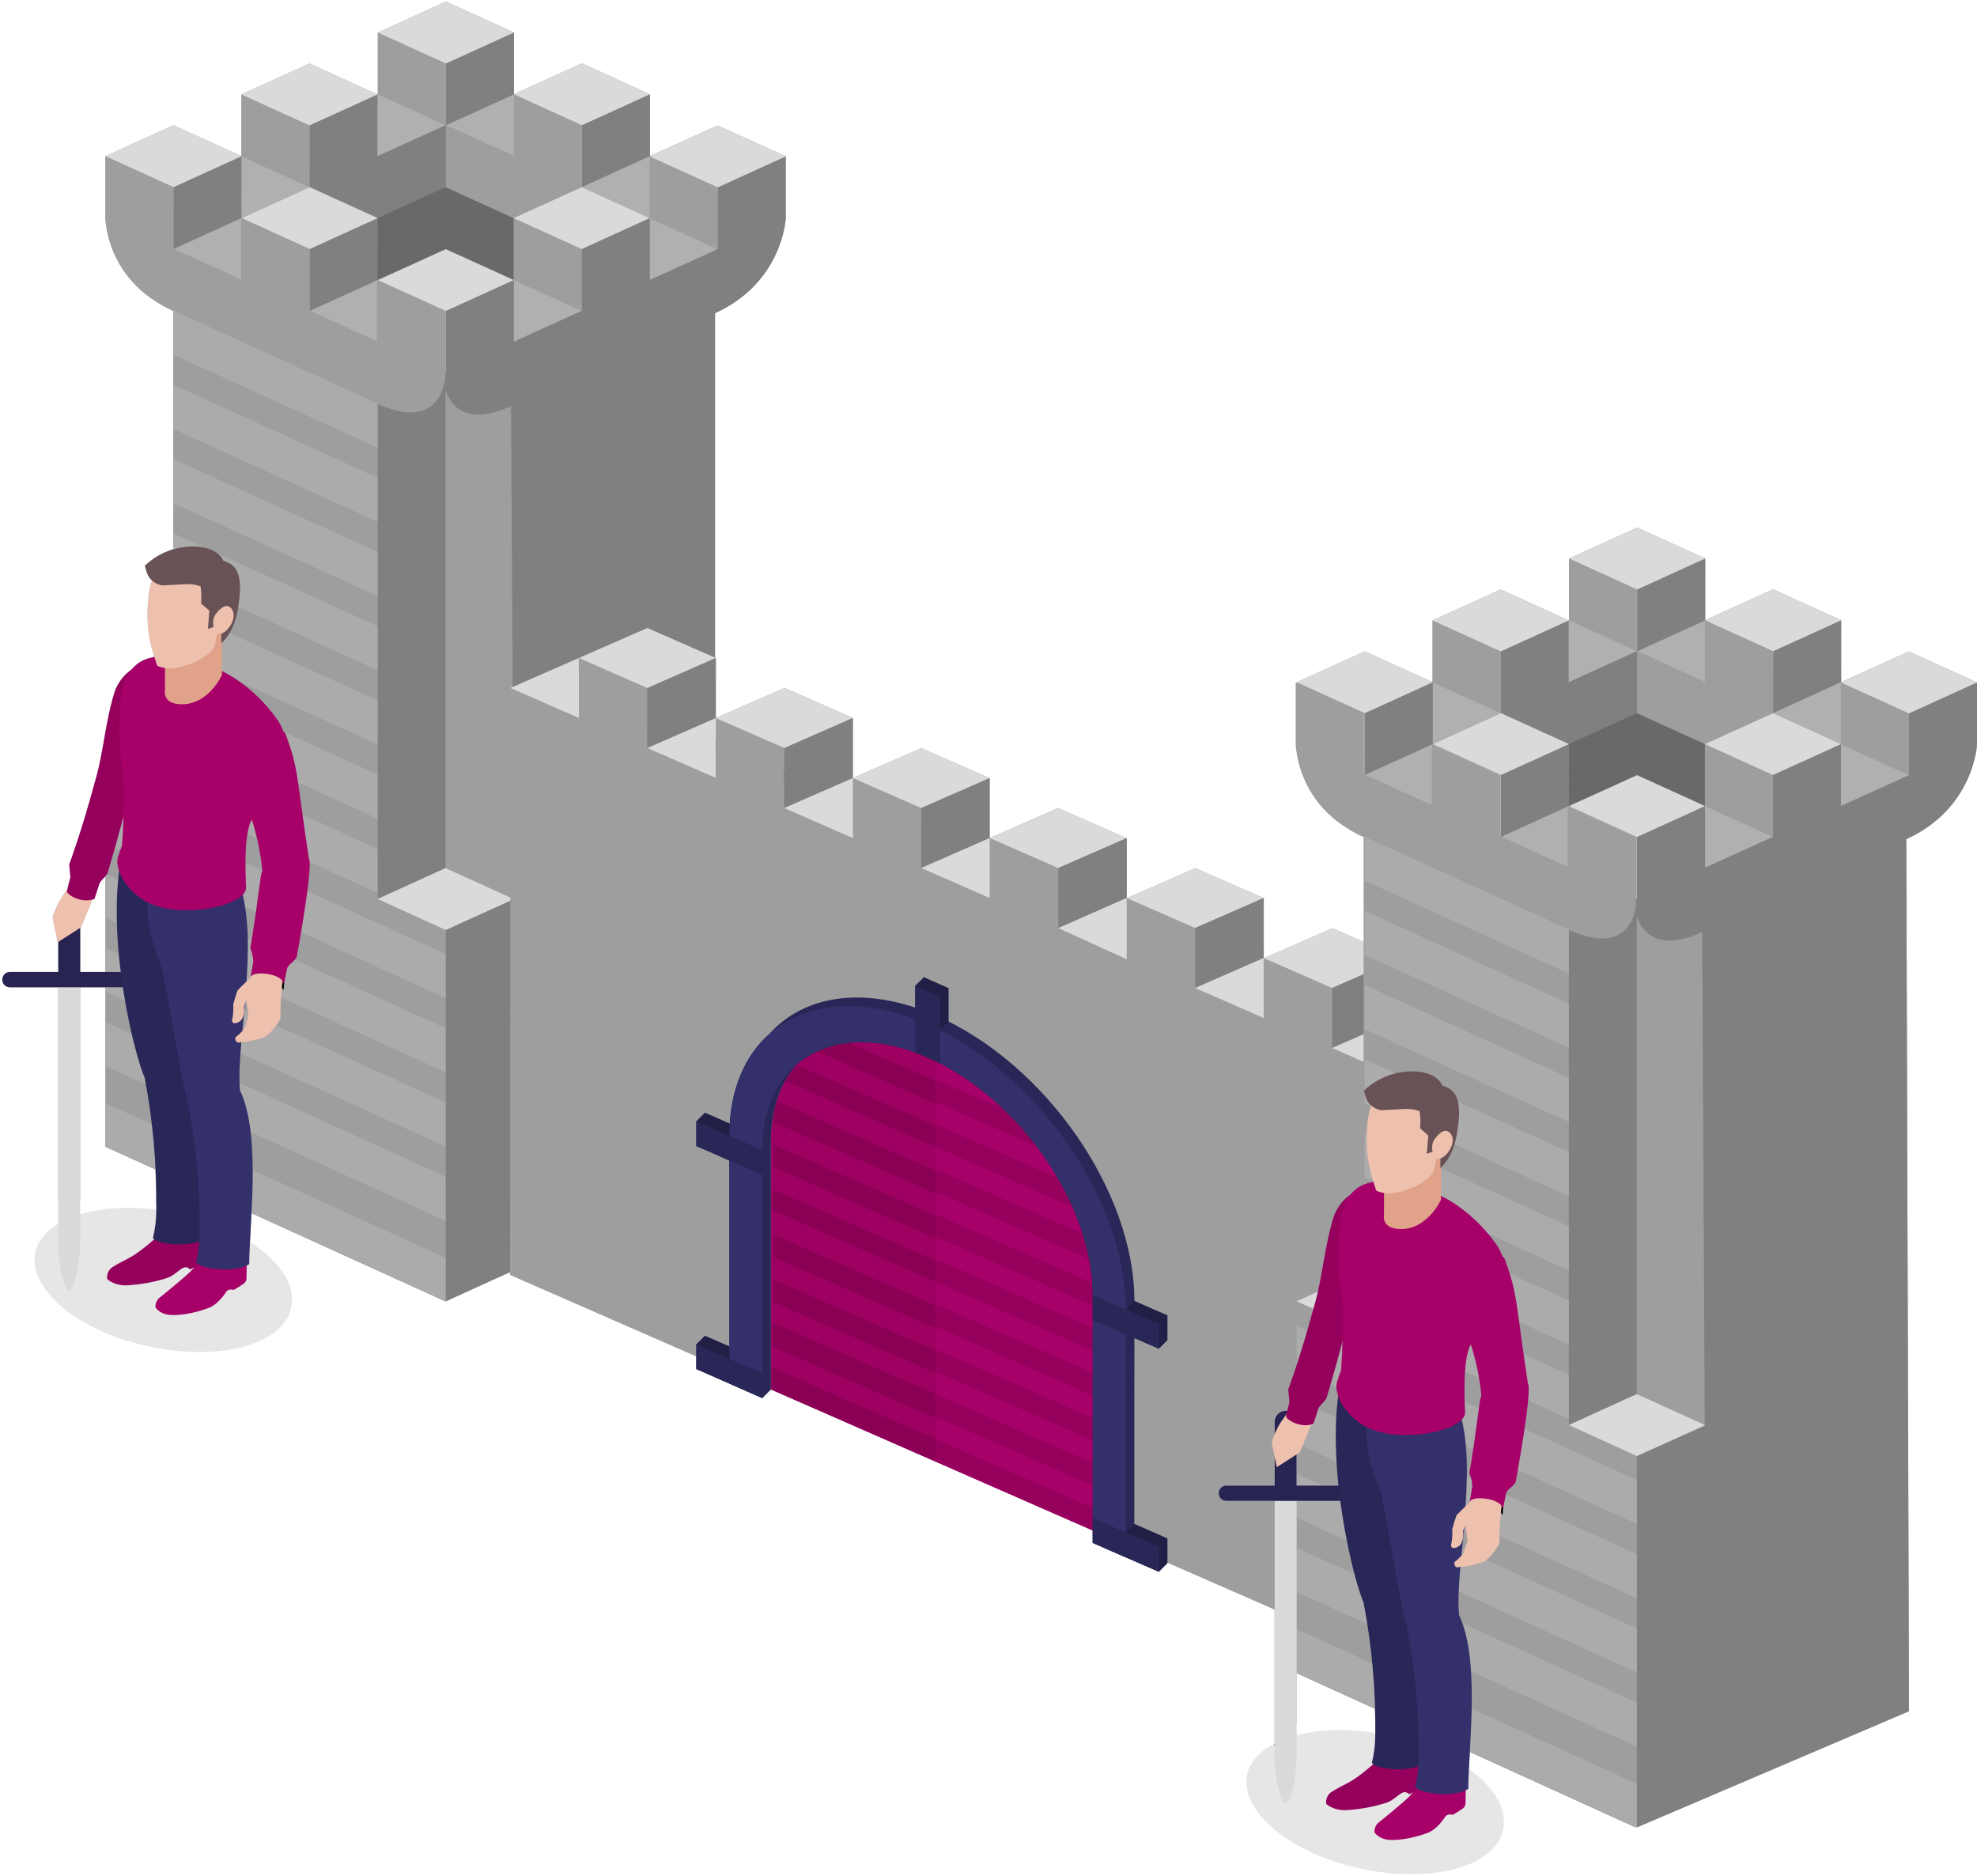<svg xmlns="http://www.w3.org/2000/svg" xmlns:xlink="http://www.w3.org/1999/xlink" width="721" height="684" viewBox="0 0 721 684">
  <defs>
    <path id="secure_icn-a" d="M0.34,102.09 C0.34,68.82 27.34,30.03 60.58,15.45 L60.58,166.05 L0.34,192.45 L0.34,102.09 Z"/>
    <path id="secure_icn-c" d="M121.82,48.29 L121.82,138.65 L61.58,165.05 L61.58,14.45 C94.85,-0.13 121.82,15 121.82,48.29 Z"/>
  </defs>
  <g fill="none" fill-rule="evenodd" transform="matrix(-1 0 0 1 721 0)">
    <path fill="#9E9E9E" fill-rule="nonzero" d="M717.2,354.42 L699.75,354.42 L699.75,343.42 L699.94,343.54 L701.79,334.68 C700.959,331.643 699.605,328.773 697.79,326.2 C697.36,325.61 696.9,324.94 696.43,324.2 C696.22,323.33 695.87,321.64 695.33,319.77 L695.75,315.19 C695.75,315.19 691.31,303.41 686.45,285.28 C683.09,274.17 682.77,263.37 678.96,251.54 C677.759,248.569 675.719,246.012 673.09,244.18 C671.517,242.173 669.345,240.719 666.89,240.03 C666.15,239.82 665.42,239.65 664.7,239.49 C665.982,235.602 666.781,231.572 667.08,227.49 C667.343,223.215 667.115,218.923 666.4,214.7 C666.183,213.657 665.882,212.634 665.5,211.64 C667.65,209.75 667.73,207.21 668.18,206.26 C665.51,203.689 662.308,201.736 658.8,200.54 C658.46,200.42 658.12,200.32 657.8,200.22 L657.8,113.4 C658.46,113.1 659.09,112.79 659.71,112.47 L660.01,112.33 L660.37,112.14 L660.79,111.92 L660.66,111.98 C661.14,111.72 661.66,111.47 662.09,111.2 C662.29,111.09 662.47,110.97 662.67,110.85 C663.14,110.57 663.61,110.29 664.06,110 L664.45,109.74 C664.96,109.41 665.45,109.07 665.94,108.74 L666.04,108.66 C675.661,101.954 681.745,91.266 682.6,79.57 L682.6,79.57 L682.6,56.95 L682.6,56.95 L657.73,45.66 L633,56.91 L633,34.42 L633,34.42 L608.16,23.14 L583.38,34.41 L583.22,34.34 L583.22,11.84 L583.22,11.84 L558.38,0.55 L533.56,11.84 L533.56,11.84 L533.56,34.32 L508.8,23.07 L484,34.36 L484,34.36 L484,56.93 L484.06,56.93 L484.06,56.93 L459.27,45.74 L434.45,57 L434.45,79.6 L434.45,79.6 C434.45,79.6 435.45,102.91 460.23,114.2 L460.23,239.8 L459.93,239.93 L460.23,240.06 L460.23,240.06 L459.93,239.93 L459.93,261.82 L460.21,261.94 L460.21,261.94 L459.92,261.81 L459.92,261.81 L434.92,250.87 L409.92,261.81 L409.92,283.69 L409.92,283.69 L385,272.8 L360.09,283.71 L360.09,283.71 L360.09,305.58 L360.09,305.58 L335.09,294.64 L310.09,305.64 L310.09,305.64 L310.09,327.5 L310.09,327.5 L285.09,316.56 L260.09,327.5 L260.09,349.37 L235.09,338.46 L223.26,343.64 L223.26,305.2 C223.93,304.89 224.58,304.57 225.26,304.25 L225.5,304.13 L225.78,303.98 L226.28,303.72 L226.13,303.79 L226.13,303.79 C226.62,303.53 227.13,303.27 227.58,303 C227.78,302.89 227.97,302.77 228.16,302.65 C228.63,302.37 229.1,302.09 229.55,301.8 L229.94,301.55 C230.45,301.21 230.94,300.87 231.43,300.55 L231.54,300.47 C241.162,293.771 247.253,283.092 248.12,271.4 L248.12,271.4 L248.12,248.78 L248.12,248.78 L223.27,237.49 L198.55,248.74 L198.55,226.23 L198.55,226.23 L173.7,214.94 L148.92,226.21 L148.77,226.15 L148.77,203.64 L148.77,203.64 L123.92,192.36 L99.11,203.64 L99.11,226.12 L74.35,214.87 L49.53,226.16 L49.53,248.74 L49.59,248.74 L49.59,248.74 L24.82,237.54 L0,248.83 L0,248.83 L0,271.41 L0,271.41 C0,271.41 1,294.72 25.79,306 L24.79,624 L124.03,666.33 L185,638.68 C185.12,640.9 185.23,643.04 185.33,645.07 C195.19,645.07 196.65,646.64 213.72,644.47 C211.15,638.41 207.93,630.2 207.93,630.2 L219.53,626.62 C219.53,625.38 219.53,624.15 219.6,622.94 L248.16,609.94 L248.16,628.07 L251.83,628.63 L251.3,638.09 C255.19,637.09 257.19,636.26 256.17,635.73 L256.17,586.91 L295.29,569.79 L295.29,570 L298.42,573.13 L298.98,572.88 L310.47,567.88 L310.47,567.88 L313.47,566.55 L313.64,566.47 L314.47,566.11 L314.74,565.99 L316.31,565.31 L316.51,565.22 L316.8,565.09 L317.98,564.57 L318.49,564.35 L319.57,563.88 L320.21,563.6 L321.57,563 L322.34,562.66 L322.48,562.6 L322.48,562.6 L322.48,558.09 L379.59,533.09 L439.83,506.69 L439.83,506.55 L439.83,506.55 L439.83,506.69 L442.97,509.83 L442.97,509.83 L455,504.51 L467,499.23 L467,499.23 L467,494.6 L535,464.87 L535,463.87 L558.53,474.56 L558.53,474.56 L629.28,442.39 C629.45,445.8 629.64,449.08 629.8,452.14 L634.44,453.73 L660.88,442.59 L664.05,439.23 C664.05,434.76 664.15,430.49 664.34,426.44 L672.99,422.51 L682.58,418.15 L682.58,402.26 L682.58,402.26 L682.58,388.72 L682.58,388.72 L682.58,372.66 L682.58,372.66 L682.58,361.66 L682.58,361.66 L682.58,360 L691.77,360 L691.77,437.42 C694.77,437.51 697.53,437.61 699.77,437.71 L699.77,360 L717.2,360 C718.238,360.062 719.226,359.543 719.764,358.653 C720.302,357.763 720.302,356.647 719.764,355.757 C719.226,354.867 718.238,354.348 717.2,354.41 L717.2,354.42 Z M691.75,354.43 L682.56,354.43 L682.56,345.6 L682.56,345.6 L682.56,334.6 L682.56,334.6 L682.56,319.5 C683.342,320.273 684.055,321.113 684.69,322.01 C685.44,324.47 686.58,327.75 686.58,327.75 C686.816,327.856 687.06,327.943 687.31,328.01 L691.51,338.19 L691.75,338.34 L691.75,354.43 Z"/>
    <path fill="#000" fill-rule="nonzero" d="M172.55 664.8C173.06 680.35 198.55 687.61 226.55 681 251.8 675 268.55 660.07 266.24 647.51 264.02 635.43 244.61 628.41 220.92 631.67 194.86 635.26 172.06 650 172.55 664.8zM614.52 474.38C615.03 489.93 640.52 497.19 668.52 490.58 693.77 484.63 710.52 469.65 708.22 457.08 706 445 686.62 438 662.92 441.24 636.83 444.83 614 459.55 614.52 474.38z" opacity=".1"/>
    <polygon stroke="#000" points="483.61 57.42 483.61 80.01 458.78 91.29 458.76 68.72"/>
    <polygon fill="#9E9E9E" points="558.51 316.56 533.63 327.87 533.62 124.71 558.44 136.34"/>
    <polygon fill="gray" points="583.32 327.84 558.51 316.56 558.51 113.4 583.29 124.67"/>
    <polygon fill="gray" points="434.41 282.7 434.41 418.13 558.51 474.56 558.51 339.13"/>
    <polygon fill="#696969" points="558.51 23.1 434.59 79.51 558.51 135.97 682.56 79.55"/>
    <polygon fill="#B0B0B0" points="583.3 124.67 558.51 135.97 434.46 79.61 459.21 68.26"/>
    <polygon fill="#B0B0B0" points="657.77 68.25 558.51 113.4 583.29 124.67 682.56 79.55"/>
    <polygon fill="#9E9E9E" points="558.51 68.25 558.51 45.67 483.97 79.59 508.86 90.82"/>
    <polygon fill="gray" points="558.51 68.25 608.14 90.82 632.95 79.54 558.51 45.67"/>
    <polygon fill="#B0B0B0" points="657.77 68.25 632.95 79.54 558.51 45.67 558.51 23.1"/>
    <polygon fill="#B0B0B0" points="459.21 68.26 483.97 79.59 558.51 45.67 558.51 23.1"/>
    <polygon fill="gray" points="583.25 79.53 608.07 90.83 608.09 113.39 583.27 102.11"/>
    <polygon fill="#DADADA" points="608.07 68.24 632.92 79.53 608.07 90.83 583.25 79.53"/>
    <polygon fill="#9E9E9E" points="533.69 79.55 533.69 102.14 508.86 113.42 508.84 90.85"/>
    <polygon fill="#DADADA" points="508.84 68.26 533.69 79.55 508.84 90.85 484.02 79.55"/>
    <polygon fill="#DADADA" points="558.42 90.85 583.27 102.14 558.42 113.43 533.6 102.14"/>
    <path fill="gray" d="M558.43,135.86 L558.43,113.43 L533.6,102.14 L533.6,124.6 L508.83,113.36 L508.83,90.85 L484,79.55 L484,102.1 L459.28,90.87 L459.28,68.32 L434.45,57 L434.45,79.6 C434.45,79.6 435.45,102.92 460.23,114.21 L460.23,294.8 L533.62,327.86 L534.62,148.09 C559.49,159.35 559.52,136.37 559.52,136.37 L558.43,135.86 Z"/>
    <polygon fill="#9E9E9E" points="484.11 57.03 484.11 79.61 459.28 90.89 459.27 68.32"/>
    <polygon fill="#DADADA" points="459.27 45.74 484.11 57.03 459.27 68.32 434.45 57.03"/>
    <polygon fill="gray" points="632.92 56.95 657.73 68.25 657.75 90.81 632.93 79.53"/>
    <polygon fill="#DADADA" points="657.73 45.66 682.58 56.95 657.73 68.25 632.92 56.95"/>
    <polygon fill="gray" points="583.34 34.43 608.16 45.72 608.17 68.29 583.36 57"/>
    <polygon fill="#9E9E9E" points="633.01 34.42 633.01 57.01 608.17 68.29 608.16 45.72"/>
    <polygon fill="#DADADA" points="608.16 23.14 633.01 34.42 608.16 45.72 583.34 34.43"/>
    <polygon fill="gray" points="533.56 11.84 558.38 23.14 558.39 45.71 533.57 34.42"/>
    <polygon fill="#9E9E9E" points="583.22 11.84 583.22 34.43 558.39 45.71 558.38 23.14"/>
    <polygon fill="#DADADA" points="558.38 .55 583.22 11.84 558.38 23.14 533.56 11.84"/>
    <polygon fill="gray" points="483.98 34.35 508.8 45.65 508.81 68.22 483.99 56.93"/>
    <polygon fill="#9E9E9E" points="533.64 34.35 533.64 56.94 508.81 68.22 508.8 45.65"/>
    <polygon fill="#DADADA" points="508.8 23.07 533.64 34.35 508.8 45.65 483.98 34.36"/>
    <polygon stroke="#000" points="434.41 282.7 460.3 270.8 460.57 294.56"/>
    <polygon fill="#DADADA" points="558.51 316.56 533.63 327.87 558.51 339.13 583.32 327.84"/>
    <polygon fill="#DADADA" points="657.77 271.41 657.77 293.98 682.56 282.71"/>
    <path fill="#9E9E9E" d="M583.3,147.27 C582.59,147.59 581.9,147.88 581.23,148.15 L580.61,148.38 C580.15,148.56 579.7,148.73 579.26,148.88 L578.61,149.1 C578.18,149.24 577.76,149.36 577.34,149.48 L576.79,149.63 C576.22,149.78 575.66,149.91 575.12,150.02 L575.12,150.02 C574.57,150.13 574.05,150.2 573.54,150.27 L573.07,150.27 L572.07,150.35 L571.58,150.35 L571.21,150.35 L570.64,150.35 L570.22,150.35 C569.8,150.35 569.39,150.29 568.99,150.23 L568.99,150.23 C568.59,150.17 568.21,150.09 567.84,150 L567.5,149.91 L566.76,149.68 L566.41,149.55 L565.74,149.26 L565.44,149.12 C565.145,148.972 564.858,148.809 564.58,148.63 L564.58,148.63 C564.3,148.45 564.04,148.26 563.79,148.07 L563.55,147.87 L563.06,147.44 L562.82,147.22 C562.67,147.06 562.52,146.91 562.38,146.75 L562.18,146.54 C561.99,146.31 561.8,146.08 561.62,145.84 L561.62,145.84 C561.45,145.6 561.28,145.35 561.12,145.1 L560.98,144.86 C560.87,144.69 560.77,144.51 560.67,144.34 C560.57,144.17 560.57,144.15 560.53,144.06 C560.49,143.97 560.35,143.71 560.26,143.53 C560.217,143.449 560.181,143.366 560.15,143.28 C560.03,143.04 559.93,142.79 559.83,142.54 L559.83,142.54 C559.73,142.29 559.64,142.04 559.55,141.79 C559.55,141.71 559.5,141.63 559.48,141.55 C559.46,141.47 559.36,141.2 559.31,141.03 C559.26,140.86 559.31,140.86 559.24,140.77 C559.17,140.68 559.15,140.43 559.11,140.27 L559,140 C558.95,139.77 558.9,139.54 558.85,139.33 L558.85,139.33 L558.73,138.69 L558.73,138.5 L558.67,138.09 L558.67,137.9 C558.67,137.77 558.67,137.65 558.62,137.53 C558.57,137.41 558.62,137.43 558.62,137.38 C558.62,137.06 558.56,136.78 558.55,136.56 C558.55,136.56 558.55,136.56 558.55,136.48 C558.55,136.4 558.55,136.33 558.55,136.27 L558.55,136.05 C558.548,136.03 558.548,136.01 558.55,135.99 L558.55,113.43 L583.4,102.13 L583.4,102.72 L583.55,102.65 L583.55,124.65 L608.21,113.42 L608.21,90.83 L633.06,79.53 L633.06,80.13 L633.06,80.13 L633.06,102 L638.66,99.45 L657.89,90.69 L657.83,68.21 L682.58,57 L682.58,79.62 L682.58,79.62 C681.702,91.298 675.613,101.961 666,108.65 L665.9,108.73 C665.42,109.07 664.9,109.41 664.41,109.73 L664,110 C663.55,110.29 663.08,110.57 662.61,110.85 C662.41,110.97 662.23,111.09 662.03,111.2 C661.56,111.47 661.03,111.73 660.58,111.99 L659.95,112.33 C659.25,112.69 658.53,113.03 657.8,113.33 L657.74,113.33 L657.74,294 L682.53,282.73 L682.53,418.15 L558.53,474.56 L558.53,339.13 L583.34,327.84 L583.34,147.27 L583.3,147.27 Z"/>
    <path fill="#ABABAB" d="M583.3,147.27 L583.3,163.21 L657.77,129.34 L657.77,113.4 C658.77,112.92 659.77,112.4 660.77,111.92 L580.32,148.51 C581.32,148.15 582.26,147.74 583.32,147.27"/>
    <polygon fill="#ABABAB" points="583.3 174.21 583.3 190.27 657.77 156.4 657.77 140.34"/>
    <polygon fill="#ABABAB" points="583.3 217.34 657.77 183.47 657.77 167.41 583.3 201.28"/>
    <polygon fill="#ABABAB" points="657.77 210.53 657.77 194.47 583.31 228.34 583.31 244.4"/>
    <polygon fill="#ABABAB" points="583.31 271.46 657.77 237.6 657.77 221.54 583.31 255.4"/>
    <polyline fill="#ABABAB" points="657.77 264.66 657.77 248.6 583.31 282.47 583.31 298.53 657.77 264.66"/>
    <polygon fill="#ABABAB" points="583.32 325.59 657.77 291.73 657.77 275.67 583.32 309.53"/>
    <polygon fill="#ABABAB" points="558.51 363.94 682.56 307.52 682.56 291.46 558.51 347.88"/>
    <polygon fill="#ABABAB" points="558.51 391 682.56 334.59 682.56 318.53 558.51 374.94"/>
    <polygon fill="#ABABAB" points="558.51 418.07 682.56 361.65 682.56 345.6 558.51 402.01"/>
    <polygon fill="#ABABAB" points="558.51 445.13 682.56 388.72 682.56 372.66 558.51 429.08"/>
    <polygon fill="#ABABAB" points="558.51 474.56 682.56 418.15 682.56 402.26 558.51 458.67"/>
    <polygon fill="#9E9E9E" points="210.22 393.1 235.19 382.16 235.19 360.28 260.13 349.36 260.13 371.21 285.14 360.28 285.14 338.4 310.11 327.46 310.11 349.35 335.05 338.42 335.05 316.54 360.05 305.58 360.05 327.46 385.03 316.52 385.02 294.65 409.94 283.74 409.94 305.62 434.98 294.65 434.96 272.77 459.95 261.83 459.94 283.7 484.92 272.77 484.91 250.88 509.91 239.94 509.85 261.85 534.88 250.88 534.98 464.87 210.19 607"/>
    <polygon fill="#DADADA" points="235.16 338.42 260.16 349.34 235.19 360.28 210.22 349.34"/>
    <polygon fill="#DADADA" points="285.14 316.52 310.11 327.46 285.14 338.4 260.16 327.46"/>
    <polygon fill="#DADADA" points="335.08 294.64 360.06 305.58 335.08 316.52 310.08 305.6"/>
    <polygon fill="#DADADA" points="384.96 272.8 410.01 283.71 385.02 294.65 360.05 283.71"/>
    <polygon fill="#DADADA" points="434.98 250.89 459.95 261.83 434.96 272.76 410 261.83"/>
    <polygon fill="#DADADA" points="484.91 229 509.91 239.94 484.88 250.91 459.94 239.94"/>
    <polygon fill="gray" points="310.08 305.6 335.08 316.52 335.05 338.42 310.11 327.46"/>
    <polygon fill="gray" points="360.05 283.71 385.02 294.65 385.03 316.52 360.06 305.58"/>
    <polygon fill="gray" points="260.16 327.46 285.14 338.4 285.14 360.28 260.13 349.36"/>
    <polygon fill="gray" points="210.22 349.34 235.16 360.27 235.19 382.16 210.22 371.22"/>
    <polygon fill="gray" points="459.94 239.94 459.95 261.83 484.93 272.77 484.88 250.91"/>
    <polygon fill="gray" points="410 261.83 434.96 272.77 434.98 294.65 410.01 283.71"/>
    <polygon fill="#DADADA" points="459.95 261.83 484.93 272.77 459.94 283.7"/>
    <polygon fill="#DADADA" points="509.91 239.94 534.88 250.88 509.85 261.85"/>
    <polygon fill="#DADADA" points="409.94 283.74 434.98 294.65 409.94 305.62"/>
    <polygon fill="#DADADA" points="360.05 305.58 385.03 316.52 360.05 327.46"/>
    <polygon fill="#DADADA" points="310.11 327.46 335.05 338.42 310.11 349.79"/>
    <polygon fill="#DADADA" points="260.16 349.34 285.14 360.28 260.13 371.21"/>
    <polygon fill="#DADADA" points="210.22 371.22 235.19 382.16 210.22 393.1"/>
    <polygon fill="#9E9E9E" points="124.06 508.36 99.19 519.67 99.17 316.52 123.99 328.14"/>
    <polygon fill="gray" points="148.87 519.64 124.06 508.36 124.06 305.2 148.85 316.48"/>
    <polygon fill="#696969" points="124.06 214.9 .14 271.31 124.06 327.78 248.11 271.35"/>
    <polygon fill="#B0B0B0" points="148.85 316.48 124.06 327.78 .01 271.41 24.77 260.06"/>
    <polygon fill="#B0B0B0" points="223.33 260.05 124.06 305.2 148.85 316.48 248.11 271.35"/>
    <polygon fill="#9E9E9E" points="124.06 260.05 124.06 237.48 49.52 271.4 74.41 282.63"/>
    <polygon fill="gray" points="124.06 260.05 173.69 282.63 198.51 271.34 124.06 237.48"/>
    <polygon fill="#B0B0B0" points="223.33 260.05 198.51 271.34 124.06 237.48 124.06 214.9"/>
    <polygon fill="#B0B0B0" points="24.77 260.06 49.52 271.4 124.06 237.48 124.06 214.9"/>
    <polygon fill="gray" points="148.81 271.33 173.63 282.63 173.63 305.2 148.82 293.91"/>
    <polygon fill="#DADADA" points="173.63 260.04 198.47 271.33 173.63 282.63 148.81 271.33"/>
    <polygon fill="#9E9E9E" points="99.24 271.35 99.24 293.94 74.41 305.22 74.39 282.65"/>
    <polygon fill="#DADADA" points="74.39 260.07 99.24 271.35 74.39 282.65 49.58 271.35"/>
    <polygon fill="#DADADA" points="123.97 282.65 148.82 293.94 123.97 305.24 99.16 293.94"/>
    <path fill="gray" d="M25.79,306 C1,294.72 0,271.41 0,271.41 L0,248.83 L24.82,260.13 L24.82,282.67 L49.59,293.9 L49.59,271.35 L74.4,282.65 L74.4,305.16 L99.17,316.4 L99.17,293.94 L124,305.24 L124,327.66 L125.13,328.17 C125.13,328.17 125.13,351.17 100.22,339.89 L99.29,520 L124.06,531 L124.06,666.37 L24.82,624 L25.79,306 Z"/>
    <polygon fill="#9E9E9E" points="49.66 248.83 49.66 271.41 24.83 282.69 24.82 260.13"/>
    <polygon fill="#DADADA" points="24.82 237.54 49.66 248.83 24.82 260.13 0 248.83"/>
    <polygon fill="gray" points="198.47 248.75 223.28 260.05 223.3 282.61 198.48 271.33"/>
    <polygon fill="#DADADA" points="223.28 237.46 248.13 248.75 223.28 260.05 198.47 248.75"/>
    <polygon fill="gray" points="148.9 226.23 173.71 237.53 173.72 260.09 148.91 248.81"/>
    <polygon fill="#9E9E9E" points="198.56 226.23 198.56 248.81 173.72 260.09 173.71 237.53"/>
    <polygon fill="#DADADA" points="173.71 214.94 198.56 226.23 173.71 237.53 148.9 226.23"/>
    <polygon fill="gray" points="99.11 203.64 123.93 214.94 123.94 237.51 99.12 226.22"/>
    <polygon fill="#9E9E9E" points="148.78 203.64 148.78 226.23 123.94 237.51 123.93 214.94"/>
    <polygon fill="#DADADA" points="123.93 192.36 148.78 203.64 123.93 214.94 99.11 203.64"/>
    <polygon fill="gray" points="49.53 226.16 74.35 237.46 74.36 260.02 49.55 248.74"/>
    <polygon fill="#9E9E9E" points="99.2 226.16 99.2 248.74 74.36 260.02 74.35 237.46"/>
    <polygon fill="#DADADA" points="74.35 214.87 99.2 226.16 74.35 237.45 49.53 226.16"/>
    <polygon fill="#DADADA" points="124.06 508.36 99.19 519.67 124.06 530.93 148.87 519.64"/>
    <polygon fill="#DADADA" points="223.33 463.21 223.33 485.79 248.11 474.51"/>
    <path fill="#9E9E9E" d="M148.85,339.07 C148.14,339.39 147.45,339.68 146.78,339.95 L146.16,340.19 L144.81,340.68 L144.16,340.9 C143.73,341.04 143.31,341.16 142.89,341.28 L142.34,341.43 C141.77,341.58 141.21,341.72 140.67,341.82 L140.67,341.82 C140.12,341.93 139.61,342.01 139.1,342.07 L138.62,342.12 L137.62,342.2 L137.13,342.2 L136.77,342.2 L136.19,342.2 L135.78,342.2 C135.368,342.182 134.958,342.142 134.55,342.08 L134.55,342.08 C134.162,342.022 133.778,341.942 133.4,341.84 L133.06,341.75 L132.32,341.52 L131.97,341.39 L131.3,341.1 L131,341 C130.71,340.85 130.42,340.69 130.14,340.52 L130.14,340.52 C129.86,340.34 129.6,340.15 129.35,339.96 L129.11,339.76 L128.62,339.34 L128.38,339.11 C128.23,338.96 128.08,338.8 127.94,338.64 L127.74,338.43 C127.55,338.2 127.36,337.97 127.19,337.74 L127.19,337.74 C127.02,337.5 126.85,337.25 126.7,337.01 L126.55,336.76 C126.44,336.59 126.34,336.41 126.25,336.24 C126.16,336.07 126.14,336.05 126.09,335.96 L125.84,335.44 L125.72,335.18 C125.61,334.94 125.5,334.69 125.41,334.45 L125.41,334.39 C125.32,334.15 125.23,333.9 125.15,333.65 L125.06,333.41 L124.91,332.89 L124.83,332.63 C124.83,332.46 124.74,332.3 124.7,332.14 L124.64,331.91 C124.64,331.68 124.54,331.47 124.5,331.26 L124.5,331.2 C124.5,330.99 124.42,330.78 124.39,330.59 C124.385,330.52 124.385,330.45 124.39,330.38 L124.33,329.99 L124.33,329.78 C124.33,329.66 124.33,329.54 124.33,329.43 C124.327,329.377 124.327,329.323 124.33,329.27 C124.33,329.11 124.33,328.97 124.33,328.83 L124.33,328.83 C124.33,328.7 124.33,328.58 124.33,328.47 C124.335,328.437 124.335,328.403 124.33,328.37 C124.335,328.307 124.335,328.243 124.33,328.18 L124.33,327.89 L124.33,305.33 L149.18,294.03 L149.18,294.61 L149.33,294.54 L149.33,316.54 L174,305.3 L174,282.75 L198.85,271.45 L198.85,272.05 L198.85,272.05 L198.85,293.99 L206.31,290.59 L223.68,282.67 L223.62,260.19 L248.47,248.89 L248.47,271.51 L248.47,271.51 C247.603,283.202 241.512,293.881 231.89,300.58 L231.78,300.66 C231.3,301 230.78,301.34 230.29,301.66 L229.9,301.91 C229.45,302.2 228.98,302.48 228.51,302.76 C228.32,302.88 228.13,303 227.93,303.11 C227.46,303.38 226.93,303.64 226.48,303.9 L225.85,304.24 C225.15,304.6 224.44,304.95 223.7,305.24 L223.7,305.24 L223.7,485.79 L248.48,474.51 L248.48,610 L124.48,666.42 L124.48,530.94 L149.29,519.64 L149.29,339.07 L148.85,339.07 Z"/>
    <path fill="#ABABAB" d="M148.85,339.07 L148.85,355 L223.33,321.13 L223.33,305.2 C224.33,304.73 225.33,304.2 226.33,303.72 L145.88,340.31 C146.83,339.95 147.83,339.54 148.88,339.07"/>
    <polygon fill="#ABABAB" points="148.85 382.07 223.32 348.2 223.32 332.14 148.85 366.01"/>
    <polygon fill="#ABABAB" points="148.86 409.14 223.32 375.27 223.32 359.21 148.85 393.08"/>
    <polygon fill="#ABABAB" points="148.86 436.2 223.33 402.34 223.33 386.28 148.86 420.14"/>
    <polygon fill="#ABABAB" points="148.86 463.26 223.33 429.4 223.33 413.34 148.86 447.21"/>
    <polygon fill="#ABABAB" points="148.87 490.33 223.33 456.47 223.33 440.41 148.86 474.27"/>
    <polygon fill="#ABABAB" points="148.87 517.39 223.32 483.53 223.32 467.47 148.87 501.33"/>
    <polygon fill="#ABABAB" points="124.06 555.74 248.11 499.32 248.11 483.27 124.06 539.68"/>
    <polygon fill="#ABABAB" points="124.06 582.81 248.11 526.39 248.11 510.33 124.06 566.75"/>
    <polygon fill="#ABABAB" points="124.06 609.87 248.11 553.46 248.11 537.4 124.06 593.81"/>
    <polygon fill="#ABABAB" points="124.06 636.94 248.11 580.52 248.11 564.46 124.06 620.88"/>
    <polygon fill="#ABABAB" points="124.06 666.37 248.11 609.95 248.11 594.06 124.06 650.48"/>
    <path stroke="#000" d="M658 253L658 243.89C659.877 245.54 661.299 247.643 662.13 250L658 253zM628.68 355.31L628.2 351.31C627.67 350.87 627.1 350.42 626.5 349.97L616.59 351.82 617.67 356.13C617.75 356.59 617.87 357.82 617.98 359.75 620.713 356.754 624.628 355.115 628.68 355.27"/>
    <path fill="#DADADA" d="M230,541.72 L248.14,541.72 L248.14,518.46 C248.14,516.251 249.931,514.46 252.14,514.46 C254.349,514.46 256.14,516.251 256.14,518.46 L256.14,541.71 L273.58,541.71 C274.618,541.648 275.606,542.167 276.144,543.057 C276.682,543.947 276.682,545.063 276.144,545.953 C275.606,546.843 274.618,547.362 273.58,547.3 L256.12,547.3 L256.12,640.16 C256.44,645.89 254.32,657.77 252.12,657.77 C249.92,657.77 248.06,646.05 248.12,640.16 L248.12,547.31 L230,547.31 C228.962,547.372 227.974,546.853 227.436,545.963 C226.898,545.073 226.898,543.957 227.436,543.067 C227.974,542.177 228.962,541.658 230,541.72"/>
    <path fill="#272452" d="M230,541.72 L248.14,541.72 L248.14,518.46 C248.14,516.251 249.931,514.46 252.14,514.46 C254.349,514.46 256.14,516.251 256.14,518.46 L256.14,541.71 L273.58,541.71 C274.618,541.648 275.606,542.167 276.144,543.057 C276.682,543.947 276.682,545.063 276.144,545.953 C275.606,546.843 274.618,547.362 273.58,547.3 L230,547.3 C228.962,547.362 227.974,546.843 227.436,545.953 C226.898,545.063 226.898,543.947 227.436,543.057 C227.974,542.167 228.962,541.648 230,541.71"/>
    <path fill="#DADADA" d="M673.6,354.43 L691.75,354.43 L691.75,331.17 C691.75,328.961 693.541,327.17 695.75,327.17 C697.959,327.17 699.75,328.961 699.75,331.17 L699.75,354.43 L717.2,354.43 C718.238,354.368 719.226,354.887 719.764,355.777 C720.302,356.667 720.302,357.783 719.764,358.673 C719.226,359.563 718.238,360.082 717.2,360.02 L699.75,360.02 L699.75,452.88 C700.08,458.61 697.96,470.49 695.75,470.49 C693.54,470.49 691.69,458.77 691.75,452.88 L691.75,360 L673.6,360 C672.562,360.062 671.574,359.543 671.036,358.653 C670.498,357.763 670.498,356.647 671.036,355.757 C671.574,354.867 672.562,354.348 673.6,354.41"/>
    <path fill="#272452" d="M673.6,354.43 L691.75,354.43 L691.75,331.17 C691.75,328.961 693.541,327.17 695.75,327.17 C697.959,327.17 699.75,328.961 699.75,331.17 L699.75,354.43 L717.2,354.43 C718.238,354.368 719.226,354.887 719.764,355.777 C720.302,356.667 720.302,357.783 719.764,358.673 C719.226,359.563 718.238,360.082 717.2,360.02 L673.6,360.02 C672.562,360.082 671.574,359.563 671.036,358.673 C670.498,357.783 670.498,356.667 671.036,355.777 C671.574,354.887 672.562,354.368 673.6,354.43"/>
    <path fill="#EEC0AE" d="M246,506.26 C246,506.26 250.27,513.53 253.21,517.62 C255.03,520.191 256.384,523.061 257.21,526.1 L255.37,535 L246.94,529.6 L238.63,509.51 L246,506.26 Z"/>
    <path fill="#96005D" d="M250.75 511.23L251.18 506.64C251.18 506.64 246.73 494.87 241.87 476.74 238.52 465.63 238.2 454.83 234.38 442.99 228.04 428.09 209.58 432.99 209.81 436.39 210.73 449.98 220.55 452.39 228.91 482.87L229.91 482.87C232.24 493.32 237.24 509.87 237.24 509.87 238.43 511.69 239.1 511.79 240.12 513.4 240.88 515.86 242.01 519.14 242.01 519.14 246.46 521.06 252.29 517.58 252.01 516.27 251.86 516.08 251.48 513.81 250.72 511.27M215.64 657.44C220.182 658.88 224.884 659.754 229.64 660.04 231.856 660.232 234.08 659.773 236.04 658.72 236.82 658.29 237.4 657.82 237.42 657.41 237.457 656.201 237.035 655.022 236.24 654.11 235.47 653.28 233.11 652.04 229.24 650.04 225.37 648.04 219.67 642.85 218.02 641.44 216.37 640.03 216.42 639.85 215.18 639.62 212.653 639.033 210.184 638.223 207.8 637.2 205.32 636.08 204.31 636.61 204.49 636.55 203.337 637.338 202.605 638.608 202.5 640 202.21 642.47 199.5 650.24 199.5 650.24 201.94 651.756 204.475 653.112 207.09 654.3 209.57 651.74 211.42 656.11 215.63 657.47"/>
    <path fill="#292757" d="M200.63,524.82 C200.29,522.82 203.08,525.72 203,524.82 C201.79,512.27 206.3,500.27 217.82,501.93 C230.14,503.71 230.64,493.93 232.65,506.79 C237.27,536.47 227.41,575.96 223.71,584.39 C220.681,600.206 219.254,616.288 219.45,632.39 C219.437,635.89 219.847,639.378 220.67,642.78 C219.85,645.08 206.96,646.62 201.61,643.03 C201.5,636.34 201.61,594.17 207.37,583.71 L209.48,582.98 C208.737,582.016 208.042,581.014 207.4,579.98 C205.46,555.82 200.63,524.88 200.63,524.88"/>
    <path fill="#A70068" d="M188.59,645 C187.619,645.866 186.956,647.024 186.7,648.3 C186.29,650.42 186.52,657.6 186.52,657.6 C186.545,658.427 186.995,659.183 187.71,659.6 C189,660.54 191.19,661.78 191.19,661.78 C191.19,661.78 193.08,661.13 193.97,662.54 C194.86,663.95 197.36,667.13 199.97,668.2 C202.81,669.38 209.8,671.43 215.06,670.84 C215.06,670.84 218.25,670.43 219.72,668.19 C219.833,666.854 219.311,665.542 218.31,664.65 C216.65,663.36 208.56,656.76 206.61,654.65 C204.66,652.54 200.29,647.11 200.29,647.11 C199.666,646.744 198.931,646.617 198.22,646.75 C197.22,647.05 190.76,643 188.63,644.94"/>
    <path fill="#33306B" d="M188.87,589 C189.87,579.87 187.37,563.59 186.72,552.76 C185.95,539.76 184.84,525.32 189.66,511.38 C193.78,499.46 195.01,508.38 206.42,510.71 C218.63,513.15 222.47,502.21 222.62,515.25 C222.78,528.62 222.44,530.79 217.62,543.74 C215.19,552.74 210.68,584.14 208.11,592.1 C204.926,608.258 203.428,624.703 203.64,641.17 C203.619,644.67 204.025,648.159 204.85,651.56 C204.03,653.86 190.85,655.89 185.53,652.29 C185.35,635.94 181.21,605.13 188.87,589"/>
    <path stroke="#000" d="M213.46 444.34L213.46 435.23C215.339 436.876 216.758 438.981 217.58 441.34L213.46 444.34zM184.1 546.68L183.62 542.73C183.1 542.29 182.52 541.83 181.92 541.39L172 543.23 173.09 547.55C173.17 548.01 173.29 549.24 173.4 551.17 176.13 548.174 180.04 546.532 184.09 546.68"/>
    <path fill="#EEC0AE" d="M183.43,541.11 L184.1,546.68 C184.2,547.26 187.77,550.31 189.81,552.53 C190.427,554.228 190.955,555.957 191.39,557.71 C191.257,559.617 191.395,561.532 191.8,563.4 C191.853,563.667 191.786,563.945 191.616,564.158 C191.447,564.372 191.192,564.501 190.92,564.51 C190.192,564.489 189.49,564.233 188.92,563.78 C186.92,562.24 187.43,558.35 187.43,558.35 C187.255,557.624 187.007,556.917 186.69,556.24 L186.6,556.24 L185.83,561.37 C185.76,561.81 186.01,562.76 187.34,566.5 C188.273,567.644 189.341,568.672 190.52,569.56 C190.88,570.66 190.14,571.8 189.01,571.5 L188.25,571.31 L187.34,571.31 C184.779,570.95 182.257,570.347 179.81,569.51 C178.32,568.77 174.17,563.91 174.17,562.43 C174.206,557.455 173.872,552.485 173.17,547.56 L172,543.23 L183.43,541.11 Z"/>
    <path fill="#A70068" d="M163.79,504.52 C168.46,473.3 167.53,472 172.2,459.2 C172.377,458.77 172.68,458.404 173.07,458.15 C173.592,456.645 174.312,455.216 175.21,453.9 C184.29,441.04 195.11,436.3 195.11,436.3 C195.11,436.3 205.89,426.81 222.32,431.49 C229.24,433.49 231.61,440.33 232.21,445.18 C232.21,445.18 234.13,461.27 231.34,474.04 C231.54,473.04 230.91,487.15 231.9,499.38 C231.99,500.44 232.9,501.87 233.01,502.9 C235.24,506.97 231.22,515.48 223.55,519.9 C211.21,527.04 186.4,521.72 186.7,514.99 C187.46,498.55 186.04,492.77 184.57,490.27 C182.654,496.303 181.373,502.52 180.75,508.82 C181.04,509.598 181.238,510.406 181.34,511.23 C184.29,533.84 185.15,537.01 185.15,537.01 C184.485,538.66 184.11,540.412 184.04,542.19 C184.5,544.83 184.93,547.25 185.04,547.46 C184.75,547.16 183.51,545.75 178.6,546.58 C175.5,547.11 173.13,548.43 172.94,550.24 C172.94,550.24 172.17,546.85 171.69,544.32 C170.85,542.61 169.21,542.32 168.23,540.32 C168.23,540.32 162.11,507.32 163.77,504.48"/>
    <path fill="#E0A289" d="M195.48,416.56 L191,408 L216.26,421.53 L216.26,442.86 C216.26,442.86 217.54,448.19 210.04,448.18 C200.3,448.18 195.49,437.51 195.49,437.51 L195.48,416.56 Z"/>
    <path fill="#EEC0AE" d="M192.91,397.57 C198.45,392.57 218.42,389.57 221.82,406.19 C222.538,410.42 222.766,414.718 222.5,419 C221.98,426.35 220.04,431 219.2,433.92 C219.05,434.44 217.34,434.92 215.2,435.13 C211.33,435.58 200.68,432.13 198.12,427.01 L196.76,420.88 C196.76,420.88 187.54,402.39 192.87,397.6"/>
    <path fill="#695255" d="M194.93,395.89 C197.56,390.14 207.1,389.6 214.22,392.03 C217.729,393.22 220.931,395.17 223.6,397.74 C222.99,399.05 223.09,403.37 217.52,404.85 C208.14,404.5 207.1,403.85 203.28,405.19 C202.97,407.255 202.909,409.35 203.1,411.43 L200.15,414.03 L200.15,414.39 L200.64,420.74 L198.36,419.87 L198,418.2 C196.84,418.82 195.71,419.4 195.71,419.4 L195.71,425.93 C195.71,425.93 191.21,422.52 189.71,413.68 C187.89,403.01 188.92,397.5 194.91,395.89"/>
    <path fill="#EEC0AE" d="M191.82 413.6C189.56 416.89 193.95 422.83 196.53 422.51 197.058 422.355 197.501 421.995 197.76 421.51 199.156 419.495 199.029 416.795 197.45 414.92 195.83 412.92 193.54 411.06 191.82 413.56M690.57 314.88C690.57 314.88 694.84 322.16 697.79 326.24 699.605 328.813 700.959 331.683 701.79 334.72L699.94 343.58 691.51 338.19 683.21 318.09 690.57 314.88z"/>
    <path fill="#96005D" d="M695.33 319.85L695.75 315.27C695.75 315.27 691.31 303.49 686.45 285.36 683.09 274.25 682.77 263.45 678.96 251.62 672.62 236.72 654.16 241.62 654.39 245.01 655.3 258.6 665.12 261.01 673.48 291.49L674.48 291.49C676.81 301.94 681.81 318.49 681.81 318.49 683 320.31 683.66 320.41 684.69 322.02 685.44 324.48 686.58 327.76 686.58 327.76 691.03 329.69 696.86 326.21 696.58 324.9 696.42 324.7 696.04 322.43 695.29 319.9M660.21 466.06C664.752 467.5 669.454 468.373 674.21 468.66 676.427 468.856 678.652 468.397 680.61 467.34 681.38 466.91 681.96 466.45 681.98 466.03 682.017 464.821 681.595 463.642 680.8 462.73 680.03 461.9 677.67 460.67 673.8 458.66 669.93 456.65 664.24 451.48 662.58 450.06 660.92 448.64 660.99 448.47 659.75 448.24 657.22 447.653 654.747 446.843 652.36 445.82 649.88 444.7 648.88 445.23 649.06 445.17 647.927 445.957 647.21 447.214 647.11 448.59 646.81 451.07 644.11 458.83 644.11 458.83 646.55 460.346 649.085 461.702 651.7 462.89 654.17 460.33 656.03 464.7 660.23 466.06"/>
    <path fill="#292757" d="M645.21,333.45 C644.87,331.45 647.66,334.34 647.57,333.45 C646.36,320.9 650.87,308.89 662.39,310.55 C674.72,312.33 675.22,302.55 677.23,315.41 C681.84,345.09 671.98,384.58 668.23,393.01 C665.213,408.824 663.796,424.902 664,441 C663.984,444.499 664.39,447.988 665.21,451.39 C664.39,453.69 651.51,455.23 646.21,451.64 C646.1,444.96 646.21,402.78 651.96,392.32 L654.07,391.59 C653.329,390.626 652.638,389.625 652,388.59 C650.06,364.44 645.23,333.5 645.23,333.5"/>
    <path fill="#A70068" d="M633.17,453.58 C632.199,454.446 631.536,455.604 631.28,456.88 C630.86,459 631.1,466.19 631.1,466.19 C631.113,467.018 631.562,467.778 632.28,468.19 C633.58,469.13 635.77,470.37 635.77,470.37 C635.77,470.37 637.66,469.72 638.54,471.13 C639.42,472.54 641.94,475.72 644.54,476.79 C647.37,477.97 654.37,480.02 659.62,479.43 C659.62,479.43 662.81,479.02 664.29,476.78 C664.402,475.442 663.876,474.129 662.87,473.24 C661.22,471.95 653.13,465.35 651.18,463.29 C649.23,461.23 644.86,455.75 644.86,455.75 C644.237,455.382 643.5,455.257 642.79,455.4 C641.79,455.69 635.32,451.64 633.2,453.58"/>
    <path fill="#33306B" d="M633.45,397.66 C634.45,388.53 631.95,372.25 631.3,361.42 C630.53,348.42 629.42,333.98 634.24,320.04 C638.36,308.12 639.58,317.04 650.99,319.37 C663.2,321.81 667.05,310.87 667.2,323.92 C667.36,337.29 667.01,339.46 662.2,352.41 C659.77,361.41 655.26,392.8 652.7,400.76 C649.516,416.918 648.015,433.363 648.22,449.83 C648.202,453.333 648.612,456.826 649.44,460.23 C648.62,462.52 635.44,464.55 630.12,460.96 C629.93,444.6 625.8,413.79 633.46,397.66"/>
    <path fill="#EEC0AE" d="M628,349.73 L628.67,355.3 C628.77,355.88 632.34,358.93 634.38,361.15 C634.994,362.848 635.518,364.577 635.95,366.33 C635.82,368.237 635.961,370.153 636.37,372.02 C636.423,372.287 636.356,372.565 636.186,372.778 C636.017,372.992 635.762,373.121 635.49,373.13 C634.761,373.112 634.059,372.856 633.49,372.4 C631.42,370.86 632,367 632,367 C631.822,366.271 631.574,365.561 631.26,364.88 L631.16,364.88 L630.4,370.01 C630.33,370.46 630.58,371.41 631.9,375.15 C632.835,376.293 633.906,377.317 635.09,378.2 C635.45,379.31 634.7,380.44 633.57,380.14 L632.82,379.96 L631.9,379.96 C629.339,379.594 626.818,378.988 624.37,378.15 C622.89,377.41 618.73,372.55 618.73,371.08 C618.758,366.102 618.424,361.129 617.73,356.2 L616.65,351.88 L628,349.73 Z"/>
    <path fill="#A70068" d="M608.36,313.14 C613.03,281.92 612.11,280.63 616.77,267.82 C616.95,267.392 617.253,267.026 617.64,266.77 C618.162,265.265 618.882,263.836 619.78,262.52 C628.87,249.66 639.68,244.92 639.68,244.92 C639.68,244.92 650.46,235.43 666.89,240.11 C673.82,242.11 676.19,248.95 676.78,253.8 C676.78,253.8 678.7,269.89 675.92,282.66 C676.11,281.66 675.48,295.77 676.47,308.01 C676.56,309.06 677.47,310.49 677.59,311.52 C679.81,315.59 675.8,324.1 668.13,328.52 C655.79,335.66 630.97,330.34 631.28,323.61 C632.03,307.17 630.62,301.39 629.15,298.89 C627.229,304.922 625.949,311.14 625.33,317.44 C625.617,318.222 625.814,319.034 625.92,319.86 C628.92,342.46 629.73,345.63 629.73,345.63 C629.06,347.279 628.681,349.032 628.61,350.81 C629.08,353.45 629.5,355.87 629.61,356.09 C629.32,355.78 628.07,354.37 623.16,355.21 C620.06,355.73 617.69,357.05 617.5,358.86 C617.5,358.86 616.74,355.47 616.25,352.94 C615.41,351.23 613.78,350.94 612.79,348.94 C612.79,348.94 606.68,315.94 608.33,313.1"/>
    <path fill="#E0A289" d="M640.06,225.18 L635.57,216.65 L660.83,230.17 L660.83,251.5 C660.83,251.5 662.11,256.83 654.61,256.82 C644.87,256.82 640.06,246.15 640.06,246.15 L640.06,225.18 Z"/>
    <path fill="#EEC0AE" d="M637.48,206.19 C643.02,201.19 663,198.19 666.4,214.81 C667.115,219.033 667.343,223.325 667.08,227.6 C666.55,234.95 664.61,239.6 663.77,242.51 C663.62,243.03 661.92,243.51 659.82,243.73 C655.94,244.17 645.3,240.73 642.73,235.6 L641.37,229.47 C641.37,229.47 632.15,210.98 637.48,206.19"/>
    <path fill="#695255" d="M639.51,204.52 C642.13,198.76 651.67,198.22 658.8,200.65 C662.307,201.849 665.508,203.802 668.18,206.37 C667.57,207.68 667.66,211.99 662.1,213.47 C652.72,213.12 651.67,212.47 647.85,213.82 C647.547,215.883 647.489,217.974 647.68,220.05 L644.68,222.65 L644.68,223.02 L645.17,229.36 L642.89,228.49 L642.58,226.82 C641.42,227.44 640.28,228.02 640.28,228.02 L640.28,234.55 C640.28,234.55 635.79,231.14 634.28,222.31 C632.46,211.63 633.49,206.13 639.49,204.52"/>
    <path fill="#EEC0AE" d="M636.4,222.22 C634.14,225.51 638.52,231.45 641.1,231.13 C641.629,230.972 642.074,230.613 642.34,230.13 C643.725,228.112 643.599,225.419 642.03,223.54 C640.41,221.54 638.11,219.68 636.4,222.18"/>
    <path fill="#A70068" fill-rule="nonzero" d="M319.34,469.09 C319.34,435.82 346.34,397.03 379.58,382.45 L379.58,533.05 L319.34,559.45 L319.34,469.09 Z"/>
    <g transform="translate(319 367)">
      <mask id="secure_icn-b" fill="#fff">
        <use xlink:href="#secure_icn-a"/>
      </mask>
      <use fill="#A70068" fill-rule="nonzero" xlink:href="#secure_icn-a"/>
      <polygon fill="#96005D" fill-rule="nonzero" points="120.82 139.65 60.58 166.05 .34 192.46 .34 184.23 60.58 157.83 120.82 131.43" mask="url(#secure_icn-b)"/>
      <polygon fill="#96005D" fill-rule="nonzero" points="120.82 123.26 60.58 149.66 .34 176.06 .34 167.84 60.58 141.44 120.82 115.04" mask="url(#secure_icn-b)"/>
      <polygon fill="#96005D" fill-rule="nonzero" points="120.82 106.87 60.58 133.27 .34 159.67 .34 151.44 60.58 125.04 120.82 98.64" mask="url(#secure_icn-b)"/>
      <polygon fill="#96005D" fill-rule="nonzero" points="120.82 90.48 60.58 116.88 .34 143.28 .34 135.05 60.58 108.65 120.82 82.25" mask="url(#secure_icn-b)"/>
      <polygon fill="#96005D" fill-rule="nonzero" points="120.82 74.09 60.58 100.49 .34 126.89 .34 118.66 60.58 92.26 120.82 65.86" mask="url(#secure_icn-b)"/>
      <polygon fill="#96005D" fill-rule="nonzero" points="120.82 57.7 60.58 84.1 .34 110.5 .34 102.27 60.58 75.87 120.82 49.47" mask="url(#secure_icn-b)"/>
      <polygon fill="#96005D" fill-rule="nonzero" points="120.82 41.31 60.58 67.71 .34 94.11 .34 85.88 60.58 59.48 120.82 33.08" mask="url(#secure_icn-b)"/>
      <polygon fill="#96005D" fill-rule="nonzero" points="120.82 24.92 60.58 51.32 .34 77.72 .34 69.49 60.58 43.09 120.82 16.69" mask="url(#secure_icn-b)"/>
      <polygon fill="#96005D" fill-rule="nonzero" points="120.82 8.53 60.58 34.93 .34 61.33 .34 53.1 60.58 26.7 120.82 .3" mask="url(#secure_icn-b)"/>
    </g>
    <path fill="#9E0062" fill-rule="nonzero" d="M439.82,416.29 L439.82,506.65 L379.58,533.05 L379.58,382.45 C412.85,367.87 439.82,383 439.82,416.29 Z"/>
    <g transform="translate(318 368)">
      <mask id="secure_icn-d" fill="#fff">
        <use xlink:href="#secure_icn-c"/>
      </mask>
      <use fill="#9E0062" fill-rule="nonzero" xlink:href="#secure_icn-c"/>
      <polygon fill="#8A0055" fill-rule="nonzero" points="121.82 138.65 61.58 165.05 1.34 191.46 1.34 183.23 61.58 156.83 121.82 130.43" mask="url(#secure_icn-d)"/>
      <polygon fill="#8A0055" fill-rule="nonzero" points="120.84 123.24 60.6 149.64 1.34 175.06 1.34 166.84 61.58 140.44 121.82 114.04" mask="url(#secure_icn-d)"/>
      <polygon fill="#8A0055" fill-rule="nonzero" points="120.84 106.85 60.6 133.25 .36 159.65 .36 151.42 60.6 125.02 120.84 98.62" mask="url(#secure_icn-d)"/>
      <polygon fill="#8A0055" fill-rule="nonzero" points="120.84 90.46 60.6 116.86 .36 143.26 .36 135.03 60.6 108.63 120.84 82.23" mask="url(#secure_icn-d)"/>
      <polygon fill="#8A0055" fill-rule="nonzero" points="121.82 73.09 61.58 99.49 1.34 125.89 1.34 117.66 60.6 92.24 120.84 65.84" mask="url(#secure_icn-d)"/>
      <polygon fill="#8A0055" fill-rule="nonzero" points="120.84 57.68 60.6 84.08 .36 110.48 .36 102.25 60.6 75.85 120.84 49.45" mask="url(#secure_icn-d)"/>
      <polygon fill="#8A0055" fill-rule="nonzero" points="120.84 41.29 60.6 67.69 .36 94.09 .36 85.86 60.6 59.46 120.84 33.06" mask="url(#secure_icn-d)"/>
      <polygon fill="#8A0055" fill-rule="nonzero" points="121.82 23.92 61.58 50.32 1.34 76.72 1.34 68.49 60.6 43.07 120.84 16.67" mask="url(#secure_icn-d)"/>
      <polygon fill="#8A0055" fill-rule="nonzero" points="120.84 8.5 60.6 34.9 .36 61.31 .36 53.08 60.6 26.68 120.84 .28" mask="url(#secure_icn-d)"/>
    </g>
    <path fill="#292757" fill-rule="nonzero" d="M307.29,474.37 C307.29,434.51 339.72,387.87 379.58,370.37 C405.08,359.2 427.52,362.64 440.39,376.99 C449.56,385.09 455.01,397.78 455.01,414.11 L455.01,504.48 L443,509.79 L439.86,506.65 L439.86,416.29 C439.86,404.52 436.44,395.07 430.6,388.35 C419.6,378.77 402.28,377.02 382.75,385.58 C349.48,400.16 322.51,438.95 322.51,472.22 L322.51,562.59 L310.46,567.87 C310.46,567.87 307.55,564.64 307.33,564.73 L307.29,474.37 Z"/>
    <polygon fill="#211F45" fill-rule="nonzero" points="467.06 490.19 467.06 499.23 442.96 509.79 442.96 505.28 445.33 495.2 463.92 487.06"/>
    <polygon fill="#211F45" fill-rule="nonzero" points="310.44 558.87 322.47 553.55 322.47 562.59 298.38 573.15 295.24 570.01 295.24 560.98 307.28 555.7"/>
    <polygon fill="#211F45" fill-rule="nonzero" points="467.06 408.87 467.06 417.9 442.96 428.46 442.96 423.95 446.42 413.4 463.92 405.73"/>
    <polygon fill="#211F45" fill-rule="nonzero" points="310.29 477.69 322.47 472.23 322.47 481.26 298.38 491.82 295.24 488.69 295.24 479.65 307.34 474.35"/>
    <path fill="#211F45" fill-rule="nonzero" d="M387.23,359.5 L387.23,383.83 C385.74,384.37 384.23,384.91 382.71,385.58 C381.19,386.25 379.71,387.02 378.2,387.79 L378.2,375.72 L375.06,372.56 L375.06,360.33 L384.06,356.33 L387.23,359.5 Z"/>
    <path fill="#33306B" fill-rule="nonzero" d="M382.72,385.58 C416,371 443,386.15 443,419.42 L443,509.79 L455,504.51 L455,414.14 C455,374.28 422.57,356.06 382.71,373.53 L382.71,373.53 C342.84,391 310.41,437.64 310.41,477.53 L310.41,567.89 L322.46,562.61 L322.46,472.23 C322.46,438.95 349.46,400.16 382.71,385.58"/>
    <polygon fill="#292757" fill-rule="nonzero" points="442.96 509.79 467.06 499.23 467.06 490.19 442.96 500.75"/>
    <polygon fill="#292757" fill-rule="nonzero" points="298.38 573.15 322.47 562.59 322.47 553.55 298.38 564.11"/>
    <polygon fill="#292757" fill-rule="nonzero" points="442.96 428.46 467.06 417.9 467.06 408.87 442.96 419.43"/>
    <polygon fill="#292757" fill-rule="nonzero" points="298.38 491.82 322.47 481.26 322.47 472.23 298.38 482.79"/>
    <path fill="#292757" fill-rule="nonzero" d="M387.23,359.5 L387.23,383.83 C385.74,384.38 384.23,384.91 382.72,385.58 C381.21,386.25 379.72,387.02 378.2,387.79 L378.2,363.46 L387.23,359.5 Z"/>
  </g>
</svg>
